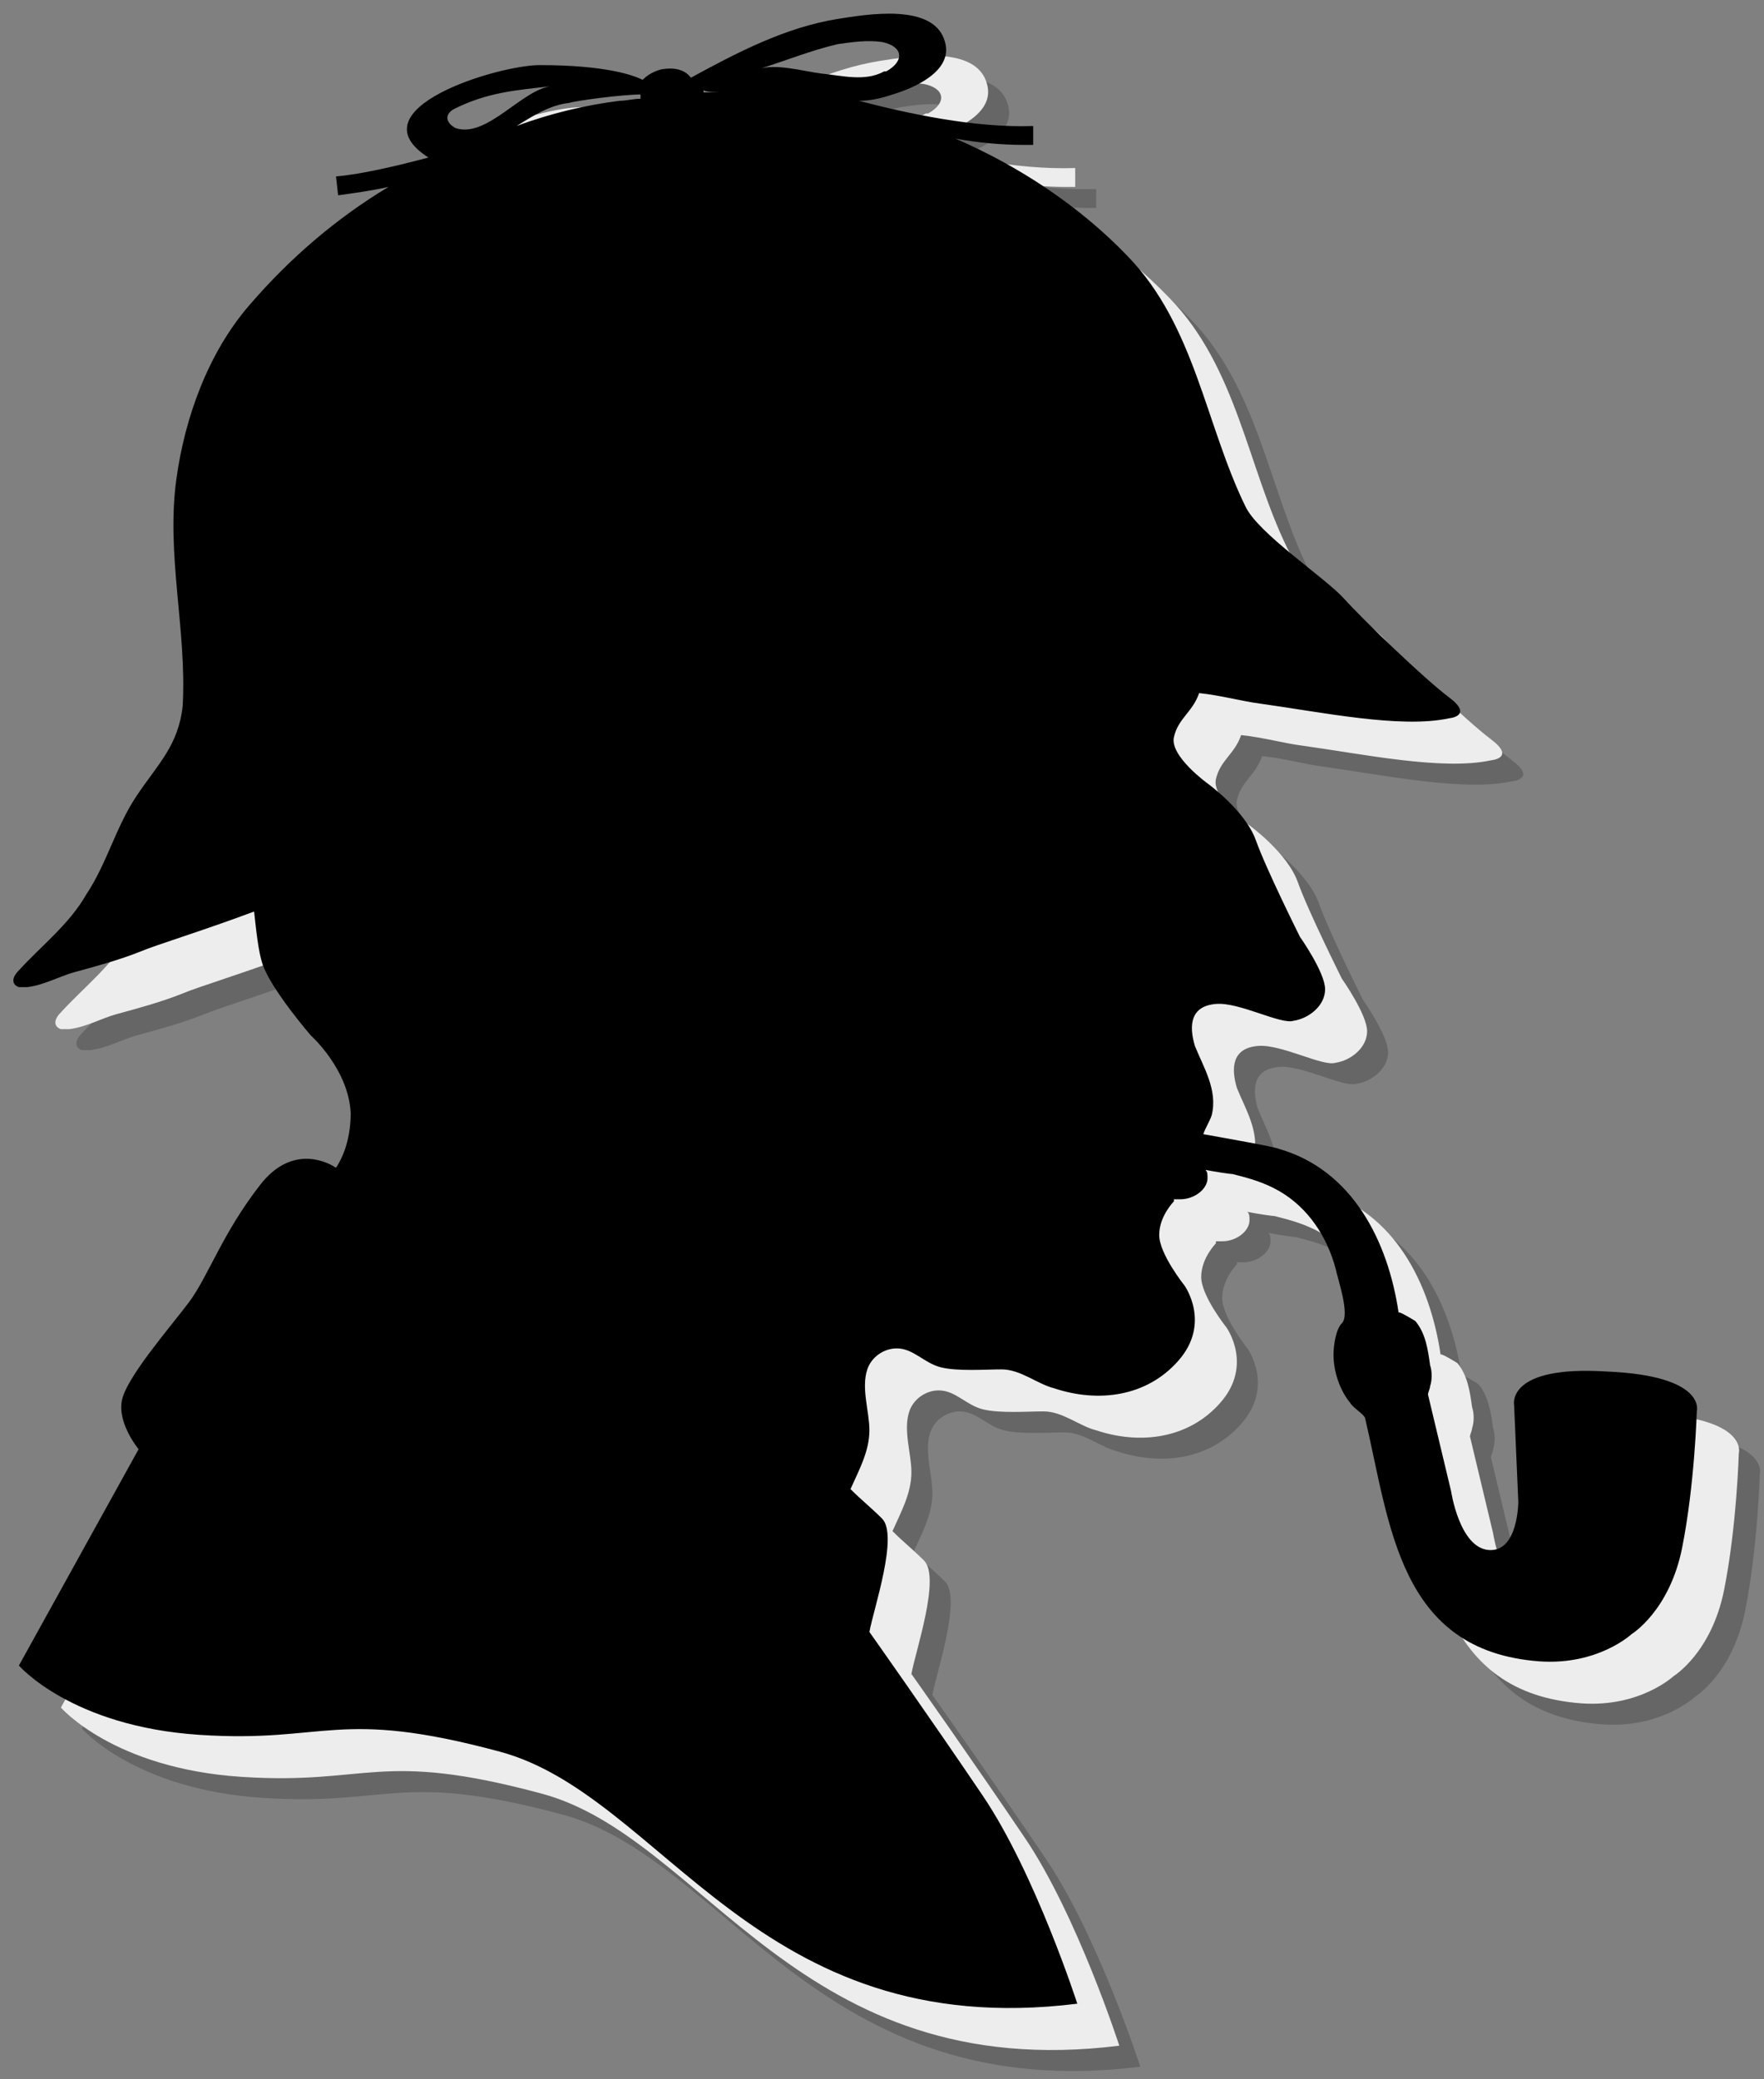 <?xml version="1.0" encoding="UTF-8" standalone="no"?>
<svg width="84px" height="99px" viewBox="0 0 84 99" version="1.1" xmlns="http://www.w3.org/2000/svg" xmlns:xlink="http://www.w3.org/1999/xlink">
    <rect x="0" y="0" width="84" height="99" fill="#808080" stroke="none"/>
    <!-- Generator: Sketch 3.8.2 (29753) - http://www.bohemiancoding.com/sketch -->
    <title>Group</title>
    <desc>Created with Sketch.</desc>
    <defs></defs>
    <g id="Page-1" stroke="none" stroke-width="1" fill="none" fill-rule="evenodd">
        <g id="noun_221829_cc" transform="translate(-9, 0)">
            <g id="Group" transform="translate(9, 0)">
                <path d="M79.5,68.3 C74.7,68 75.1,69.9 75.1,69.9 L75.3,74.5 C75.3,74.5 75.3,76.9 73.9,76.8 C72.5,76.7 72.1,74 72.1,74 L71,69.4 C71,69.3 71.1,69.1 71.1,69 C71.2,68.7 71.2,68.3 71.1,68 C71,67.3 70.9,66.5 70.4,65.9 C70.4,65.9 69.6,65.4 69.6,65.5 C69.1,62.1 67.4,58.7 63.9,57.7 C63.7,57.6 61.4,57.2 60.3,57 C60.4,56.7 60.6,56.4 60.7,56.1 C61,54.9 60.3,53.8 59.9,52.8 C59.6,51.8 59.7,50.9 60.9,50.8 C62,50.7 64,51.8 64.6,51.6 C65.3,51.5 66.1,50.9 66.1,50.1 C66.1,49.3 64.9,47.6 64.9,47.6 C64.9,47.6 63.3,44.4 62.8,43 C62.3,41.6 60.5,40.3 60.5,40.3 C60.5,40.3 58.7,39 58.9,38.1 C59.1,37.2 59.8,36.9 60.1,36 C61.1,36.1 62.2,36.4 63,36.5 C65.9,36.9 69.7,37.7 72,37.2 C72,37.2 73.2,37.1 72,36.2 C70.8,35.3 67.9,32.5 67,31.5 C66.1,30.5 62.9,28.4 62.3,27.1 C60.4,23.2 59.9,18.5 56.7,15.2 C54.4,12.8 51.5,10.9 48.5,9.6 C49.6,9.8 50.7,9.9 51.8,9.9 L52.2,9.9 L52.2,9 C49.4,9.1 46.2,8.4 43.9,7.8 C44.4,7.8 44.9,7.7 45.5,7.5 C46.5,7.2 48.4,6.4 48,5 C47.5,3.1 44.2,3.7 42.9,3.9 C40.4,4.3 38.1,5.5 35.9,6.7 C35.6,6.3 35.1,6.2 34.5,6.3 C34.1,6.4 33.8,6.6 33.6,6.8 C33.2,6.6 31.9,6.1 28.7,6.1 C26.7,6.1 19.8,8.2 23.4,10.5 C21.9,10.9 20.2,11.3 19,11.4 L19.1,12.3 C19.8,12.2 20.6,12.1 21.5,11.9 C19,13.4 16.8,15.3 14.9,17.5 C12.9,19.8 11.8,22.9 11.4,25.8 C10.9,29.4 11.9,33 11.7,36.6 C11.5,38.5 10.5,39.4 9.5,40.9 C8.5,42.4 8.1,44.1 7.1,45.6 C6.3,47 5,48 3.9,49.2 C3.5,49.6 3.6,49.9 3.9,50 L4.3,50 C5.1,49.9 5.8,49.5 6.5,49.3 C7.6,49 8.7,48.7 9.7,48.3 C10.4,48 12.7,47.3 15.1,46.4 C15.2,47.3 15.3,48.3 15.5,48.9 C15.9,50.1 17.8,52.3 17.8,52.3 C17.8,52.3 19.6,53.9 19.7,56 C19.7,57.1 19.4,58 19,58.6 C18.4,58.2 16.8,57.6 15.4,59.4 C13.6,61.7 12.9,63.8 12,65 C11.1,66.2 9,68.6 8.8,69.7 C8.6,70.8 9.6,72 9.6,72 L3.9,82.3 C3.9,82.3 6.4,85.2 12.5,85.6 C18.6,86 19,84.3 26.8,86.4 C34.6,88.5 39,100.3 54.3,98.4 C54.3,98.4 52.3,92.2 49.8,88.5 C47.3,84.8 44.4,80.7 44.4,80.7 C44.6,79.6 45.8,76.1 45,75.3 C44.5,74.8 44,74.4 43.5,73.9 C43.9,73 44.4,72.1 44.4,71.1 C44.4,70.2 44,69.1 44.3,68.2 C44.5,67.6 45.1,67.2 45.7,67.2 C46.5,67.2 47,67.9 47.8,68.1 C48.6,68.3 49.9,68.2 50.7,68.2 C51.6,68.2 52.4,68.9 53.2,69.1 C55.3,69.8 57.6,69.5 59.1,67.8 C60.7,66 59.4,64.2 59.4,64.2 C59.4,64.2 58.2,62.7 58.2,61.8 C58.2,60.9 58.9,60.2 58.9,60.2 L58.9,60.1 L59.2,60.1 C59.9,60.1 60.5,59.6 60.5,59.1 C60.5,58.9 60.5,58.8 60.4,58.7 C60.9,58.8 61.6,58.9 61.7,58.9 C62.5,59.1 63.2,59.3 63.9,59.7 C65.3,60.5 66.2,61.9 66.6,63.4 C66.7,63.9 67.3,65.6 66.9,66 C66.6,66.3 66.5,67.1 66.5,67.5 C66.5,68.3 66.8,69.2 67.3,69.8 C67.4,70 67.9,70.3 68,70.5 C69.2,75.6 69.6,81.6 76.3,82.1 C79.1,82.3 80.7,80.8 80.7,80.8 C80.7,80.8 82.5,79.7 83.1,76.7 C83.7,73.7 83.8,70.2 83.8,70.2 C83.8,70.2 84.3,68.5 79.5,68.3 L79.5,68.3 Z M37.6,7.4 L36.5,7.4 L36.5,7.3 C36.7,7.4 37.1,7.4 37.6,7.4 L37.6,7.4 Z M30.1,7.9 C30.4,7.8 32.6,7.5 33.5,7.5 L33.5,7.7 C33.2,7.7 32.8,7.8 32.5,7.8 C30.9,8 29.2,8.4 27.6,9 C28.4,8.5 29.2,8 30.1,7.9 L30.1,7.9 Z M24.6,8.2 C26.2,7.4 27.5,7.3 29.3,7.1 C27.9,7.2 26.2,9.6 24.7,9.1 C24.3,8.9 24.1,8.5 24.6,8.2 L24.6,8.2 Z M41,7.6 L41.4,7.6 L41.4,7.6 L41,7.6 L41,7.6 Z M42.1,6.5 C41.3,6.4 39.9,6 39.1,6.3 C40.4,5.9 41.6,5.4 42.9,5.1 C43.6,5 44.3,4.9 45,5 C46,5.2 46.1,5.9 45.2,6.4 L45.1,6.4 C44.2,6.9 43.1,6.6 42.1,6.5 L42.1,6.5 Z" id="Shape" fill-opacity="0.2" fill="#000000"></path>
                <path d="M78.5,67.3 C73.7,67 74.1,68.9 74.1,68.9 L74.3,73.5 C74.3,73.5 74.3,75.9 72.9,75.8 C71.5,75.7 71.1,73 71.1,73 L70,68.4 C70,68.3 70.1,68.1 70.1,68 C70.2,67.7 70.2,67.3 70.1,67 C70,66.3 69.9,65.5 69.4,64.9 C69.4,64.9 68.6,64.4 68.6,64.5 C68.1,61.1 66.4,57.7 62.9,56.7 C62.7,56.6 60.4,56.2 59.3,56 C59.4,55.7 59.6,55.4 59.7,55.1 C60,53.9 59.3,52.8 58.9,51.8 C58.6,50.8 58.7,49.9 59.9,49.8 C61,49.7 63,50.8 63.6,50.6 C64.3,50.5 65.1,49.9 65.1,49.1 C65.1,48.3 63.9,46.6 63.9,46.6 C63.9,46.6 62.3,43.4 61.8,42 C61.3,40.6 59.5,39.3 59.5,39.3 C59.5,39.3 57.7,38 57.9,37.1 C58.1,36.2 58.8,35.9 59.1,35 C60.1,35.1 61.2,35.4 62,35.5 C64.9,35.9 68.7,36.7 71,36.2 C71,36.2 72.2,36.1 71,35.2 C69.8,34.3 66.9,31.5 66,30.5 C65.1,29.5 61.9,27.4 61.3,26.1 C59.4,22.2 58.9,17.5 55.7,14.2 C53.4,11.8 50.5,9.9 47.5,8.6 C48.6,8.8 49.7,8.9 50.8,8.9 L51.2,8.9 L51.2,8 C48.4,8.1 45.2,7.4 42.9,6.8 C43.4,6.8 43.9,6.7 44.5,6.5 C45.5,6.2 47.4,5.4 47,4 C46.5,2.1 43.2,2.7 41.9,2.9 C39.4,3.3 37.1,4.5 34.9,5.7 C34.6,5.3 34.1,5.2 33.5,5.3 C33.1,5.4 32.8,5.6 32.6,5.8 C32.2,5.6 30.9,5.1 27.7,5.1 C25.7,5.1 18.8,7.2 22.4,9.5 C20.9,9.9 19.2,10.3 18,10.4 L18.1,11.3 C18.8,11.2 19.6,11.1 20.5,10.9 C18,12.4 15.8,14.3 13.9,16.5 C11.9,18.8 10.8,21.9 10.4,24.8 C9.9,28.4 10.9,32 10.7,35.6 C10.5,37.5 9.5,38.4 8.5,39.9 C7.5,41.4 7.1,43.1 6.1,44.6 C5.3,46 4,47 2.9,48.2 C2.5,48.6 2.6,48.9 2.9,49 L3.3,49 C4.1,48.9 4.8,48.5 5.5,48.3 C6.6,48 7.7,47.7 8.7,47.3 C9.4,47 11.7,46.3 14.1,45.4 C14.2,46.3 14.3,47.3 14.5,47.9 C14.9,49.1 16.8,51.3 16.8,51.3 C16.8,51.3 18.6,52.9 18.7,55 C18.7,56.1 18.4,57 18,57.6 C17.4,57.2 15.8,56.6 14.4,58.4 C12.6,60.7 11.9,62.8 11,64 C10.1,65.2 8,67.6 7.8,68.7 C7.6,69.8 8.6,71 8.6,71 L2.9,81.3 C2.9,81.3 5.4,84.2 11.5,84.6 C17.6,85 18,83.3 25.8,85.4 C33.6,87.5 38,99.3 53.3,97.4 C53.3,97.4 51.3,91.2 48.8,87.5 C46.3,83.8 43.4,79.7 43.4,79.7 C43.6,78.6 44.8,75.1 44,74.3 C43.5,73.8 43,73.4 42.5,72.9 C42.9,72 43.4,71.1 43.4,70.1 C43.4,69.2 43,68.1 43.3,67.2 C43.5,66.6 44.1,66.2 44.7,66.2 C45.5,66.2 46,66.9 46.8,67.1 C47.6,67.3 48.9,67.2 49.7,67.2 C50.6,67.2 51.4,67.9 52.2,68.1 C54.3,68.8 56.6,68.5 58.1,66.8 C59.7,65 58.4,63.2 58.4,63.2 C58.4,63.2 57.2,61.7 57.2,60.8 C57.2,59.9 57.9,59.2 57.9,59.2 L57.9,59.1 L58.2,59.1 C58.9,59.1 59.5,58.6 59.5,58.1 C59.5,57.9 59.5,57.8 59.4,57.7 C59.9,57.8 60.6,57.9 60.7,57.9 C61.5,58.1 62.2,58.3 62.9,58.7 C64.3,59.5 65.2,60.9 65.6,62.4 C65.7,62.9 66.3,64.6 65.9,65 C65.6,65.3 65.5,66.1 65.5,66.5 C65.5,67.3 65.8,68.2 66.3,68.8 C66.4,69 66.9,69.3 67,69.5 C68.2,74.6 68.6,80.6 75.3,81.1 C78.1,81.3 79.7,79.8 79.7,79.8 C79.7,79.8 81.5,78.7 82.1,75.7 C82.7,72.7 82.8,69.2 82.8,69.2 C82.8,69.2 83.3,67.5 78.5,67.3 L78.5,67.3 Z M36.6,6.4 L35.5,6.4 L35.5,6.3 C35.7,6.4 36.1,6.4 36.6,6.4 L36.6,6.4 Z M29.1,6.9 C29.4,6.8 31.6,6.5 32.5,6.5 L32.5,6.7 C32.2,6.7 31.8,6.8 31.5,6.8 C29.9,7 28.2,7.4 26.6,8 C27.4,7.5 28.2,7 29.1,6.9 L29.1,6.9 Z M23.6,7.2 C25.2,6.4 26.5,6.3 28.3,6.1 C26.9,6.2 25.2,8.6 23.7,8.1 C23.3,7.9 23.1,7.5 23.6,7.2 L23.6,7.2 Z M40,6.6 L40.4,6.6 L40.4,6.6 L40,6.6 L40,6.6 Z M41.1,5.5 C40.3,5.4 38.9,5 38.1,5.3 C39.4,4.9 40.6,4.4 41.9,4.1 C42.6,4 43.3,3.9 44,4 C45,4.2 45.1,4.9 44.2,5.4 L44.1,5.4 C43.2,5.9 42.1,5.6 41.1,5.5 L41.1,5.5 Z" id="Shape" fill="#EDEDED"></path>
                <path d="M76.5,65.3 C71.7,65 72.1,66.9 72.1,66.9 L72.3,71.5 C72.3,71.5 72.3,73.9 70.9,73.8 C69.5,73.7 69.1,71 69.1,71 L68,66.4 C68,66.3 68.1,66.1 68.1,66 C68.2,65.7 68.2,65.3 68.1,65 C68,64.3 67.9,63.5 67.4,62.9 C67.4,62.9 66.6,62.4 66.6,62.5 C66.1,59.1 64.4,55.7 60.9,54.7 C60.7,54.6 58.4,54.2 57.3,54 C57.4,53.7 57.6,53.4 57.7,53.1 C58,51.9 57.3,50.8 56.9,49.8 C56.6,48.8 56.7,47.9 57.9,47.8 C59,47.7 61,48.8 61.6,48.6 C62.3,48.5 63.1,47.9 63.1,47.1 C63.1,46.3 61.9,44.6 61.9,44.6 C61.9,44.6 60.3,41.4 59.8,40 C59.3,38.6 57.5,37.3 57.5,37.3 C57.5,37.3 55.7,36 55.9,35.1 C56.1,34.2 56.8,33.9 57.1,33 C58.1,33.1 59.2,33.4 60,33.5 C62.9,33.9 66.7,34.7 69,34.2 C69,34.2 70.2,34.1 69,33.2 C67.8,32.3 64.9,29.5 64,28.5 C63.1,27.5 59.9,25.4 59.3,24.1 C57.4,20.2 56.9,15.5 53.7,12.2 C51.4,9.8 48.5,7.9 45.5,6.6 C46.6,6.8 47.7,6.9 48.8,6.9 L49.2,6.9 L49.2,6 C46.4,6.1 43.2,5.4 40.9,4.8 C41.4,4.8 41.9,4.7 42.5,4.5 C43.5,4.2 45.4,3.4 45,2 C44.5,0.1 41.2,0.7 39.9,0.9 C37.4,1.3 35.1,2.5 32.9,3.7 C32.6,3.3 32.1,3.2 31.5,3.3 C31.1,3.4 30.8,3.6 30.6,3.8 C30.2,3.6 28.9,3.1 25.7,3.1 C23.7,3.1 16.8,5.2 20.4,7.5 C18.9,7.9 17.2,8.3 16,8.4 L16.1,9.3 C16.8,9.2 17.6,9.1 18.5,8.9 C16,10.4 13.8,12.3 11.9,14.5 C9.9,16.8 8.8,19.9 8.4,22.8 C7.9,26.4 8.9,30 8.7,33.6 C8.5,35.5 7.5,36.4 6.5,37.9 C5.5,39.4 5.1,41.1 4.1,42.6 C3.3,44 2,45 0.9,46.2 C0.5,46.6 0.6,46.9 0.9,47 L1.3,47 C2.1,46.9 2.8,46.5 3.5,46.3 C4.6,46 5.7,45.7 6.7,45.3 C7.4,45 9.7,44.3 12.1,43.4 C12.2,44.3 12.3,45.3 12.5,45.9 C12.9,47.1 14.8,49.3 14.8,49.3 C14.8,49.3 16.6,50.9 16.7,53 C16.7,54.1 16.4,55 16,55.6 C15.4,55.2 13.8,54.6 12.4,56.4 C10.6,58.7 9.9,60.8 9,62 C8.1,63.2 6,65.6 5.8,66.7 C5.6,67.8 6.6,69 6.6,69 L0.9,79.3 C0.9,79.3 3.4,82.2 9.5,82.6 C15.6,83 16,81.3 23.8,83.4 C31.6,85.5 36,97.3 51.3,95.4 C51.3,95.4 49.3,89.2 46.8,85.5 C44.3,81.8 41.4,77.7 41.4,77.7 C41.6,76.6 42.8,73.1 42,72.3 C41.5,71.8 41,71.4 40.5,70.9 C40.9,70 41.4,69.1 41.4,68.1 C41.4,67.2 41,66.1 41.3,65.2 C41.5,64.6 42.1,64.2 42.7,64.2 C43.5,64.2 44,64.9 44.8,65.1 C45.6,65.3 46.9,65.2 47.7,65.2 C48.6,65.2 49.4,65.9 50.2,66.1 C52.3,66.8 54.6,66.5 56.1,64.8 C57.7,63 56.4,61.2 56.4,61.2 C56.4,61.2 55.2,59.7 55.2,58.8 C55.2,57.9 55.9,57.2 55.9,57.2 L55.9,57.1 L56.2,57.1 C56.9,57.1 57.5,56.6 57.5,56.1 C57.5,55.9 57.5,55.8 57.4,55.7 C57.9,55.8 58.6,55.9 58.7,55.9 C59.5,56.1 60.2,56.3 60.9,56.7 C62.3,57.5 63.2,58.9 63.6,60.4 C63.7,60.9 64.3,62.6 63.9,63 C63.6,63.3 63.5,64.1 63.5,64.5 C63.5,65.3 63.8,66.2 64.3,66.8 C64.4,67 64.9,67.3 65,67.5 C66.2,72.6 66.6,78.6 73.3,79.1 C76.1,79.3 77.7,77.8 77.7,77.8 C77.7,77.8 79.5,76.7 80.1,73.7 C80.7,70.7 80.8,67.2 80.8,67.2 C80.8,67.2 81.3,65.5 76.5,65.3 L76.5,65.3 Z M34.6,4.4 L33.5,4.4 L33.5,4.3 C33.7,4.4 34.1,4.4 34.6,4.4 L34.6,4.4 Z M27.1,4.9 C27.4,4.8 29.6,4.5 30.5,4.5 L30.5,4.7 C30.2,4.7 29.8,4.8 29.5,4.8 C27.9,5 26.2,5.4 24.6,6 C25.4,5.5 26.2,5 27.1,4.9 L27.1,4.9 Z M21.6,5.2 C23.2,4.4 24.5,4.3 26.3,4.1 C24.9,4.2 23.2,6.6 21.7,6.1 C21.3,5.9 21.1,5.5 21.6,5.2 L21.6,5.2 Z M38,4.6 L38.4,4.6 L38.4,4.6 L38,4.6 L38,4.6 Z M39.1,3.5 C38.3,3.4 36.9,3 36.1,3.3 C37.4,2.9 38.6,2.4 39.9,2.1 C40.6,2 41.3,1.9 42,2 C43,2.2 43.1,2.9 42.2,3.4 L42.1,3.4 C41.2,3.9 40.1,3.6 39.1,3.5 L39.1,3.5 Z" id="Shape" fill="#000000"></path>
            </g>
        </g>
    </g>
</svg>